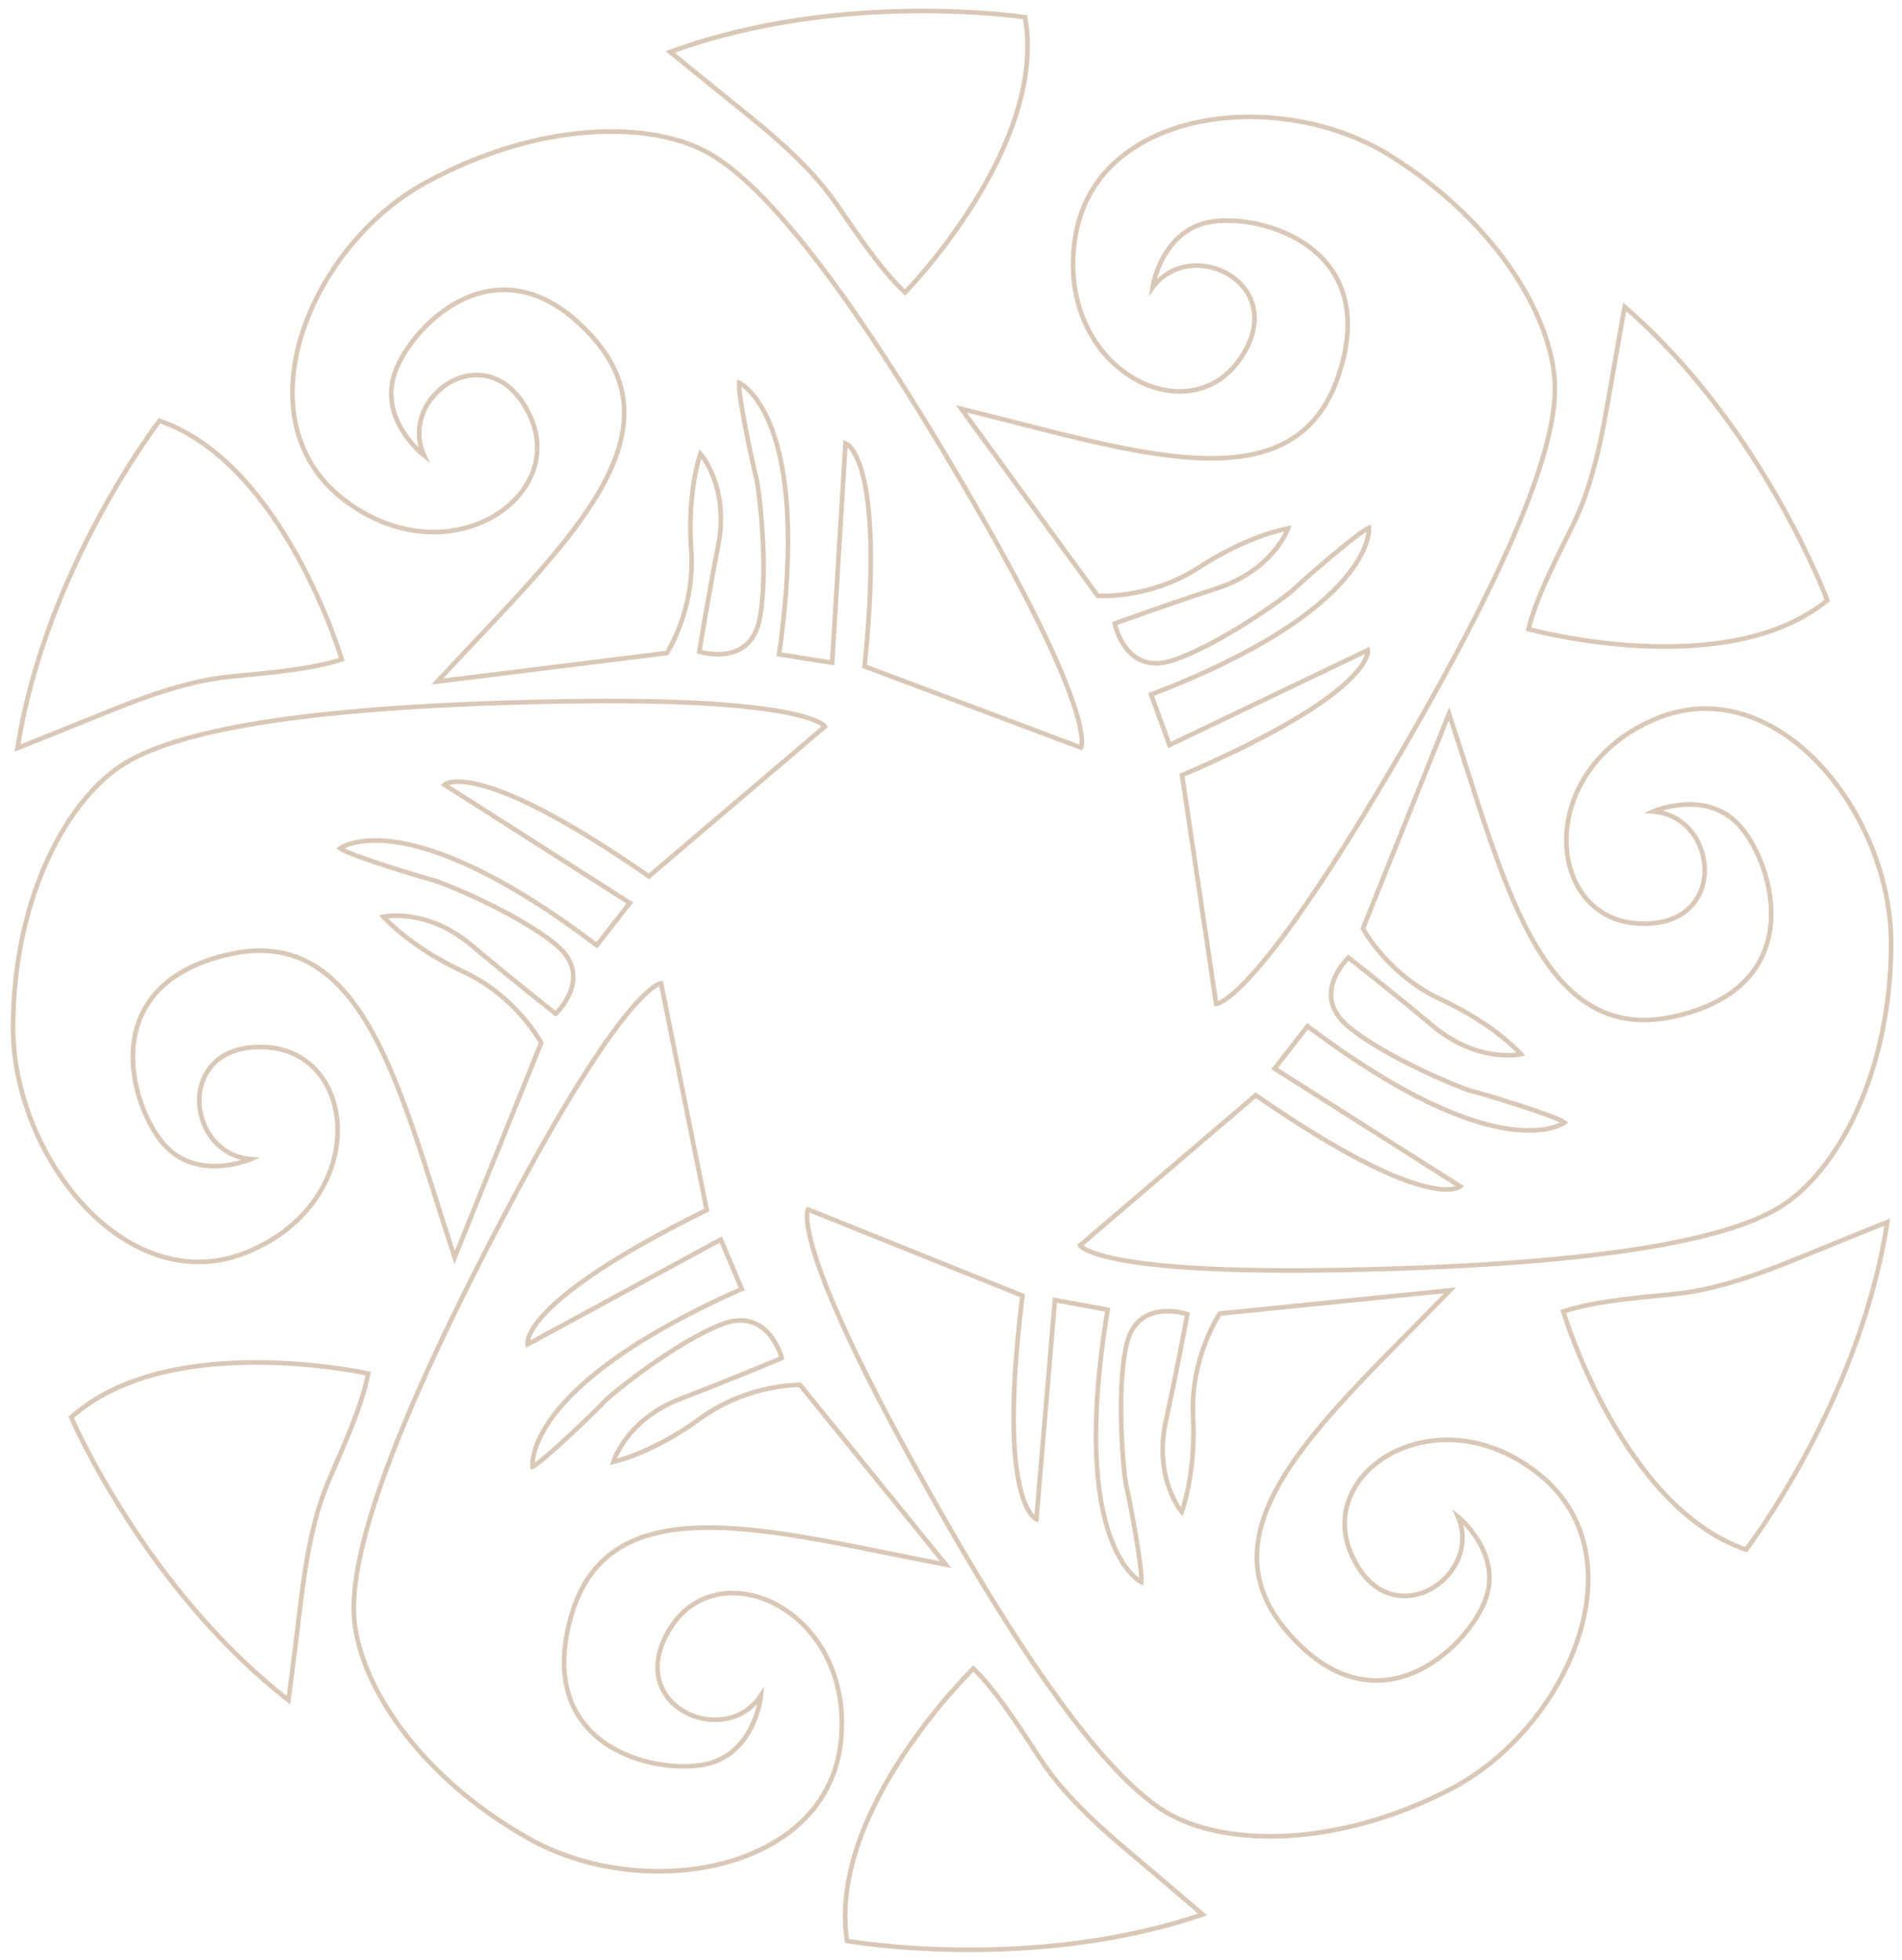 <?xml version="1.0" encoding="UTF-8"?> <svg xmlns="http://www.w3.org/2000/svg" width="429" height="442" viewBox="0 0 429 442" fill="none"> <g clip-path="url(#clip0_333_197)"> <path d="M366.445 69.214C366.445 69.214 364.657 79.071 362.498 91.549C360.353 104.026 357.994 111.449 355.534 116.818C353.074 122.188 346.739 133.627 344.752 141.878C344.752 141.878 389.096 154.137 412.148 135.412C412.148 135.412 397.562 96.079 366.445 69.214Z" stroke="#D9C8B7" stroke-width="1.039" stroke-miterlimit="10"></path> <path d="M216.838 92.219L247.597 134.375C247.597 134.375 259.323 135.235 270.535 127.916C281.746 120.598 290.526 119.174 290.526 119.174C290.526 119.174 287.237 128.532 274.553 132.667C261.869 136.804 251.43 140.629 251.43 140.629C251.43 140.629 253.775 152.447 264.486 148.94C275.196 145.433 290.512 134.262 291.87 132.858C293.229 131.452 306.342 120.01 308.773 119.034C308.773 119.034 310.517 137.145 259.638 156.648L263.785 168.027C263.785 168.027 298.649 151.342 308.501 146.631C308.501 146.631 310.36 156.028 266.616 174.833L274.31 226.413C274.31 226.413 281.903 226.731 310.446 179.069C339.003 131.406 350.457 103.211 350.715 88.21C350.987 73.208 338.703 50.903 313.692 35.181C288.696 19.46 247.168 24.279 242.521 53.486C237.859 82.694 267.317 98.203 279.472 81.272C291.613 64.343 268.876 52.841 259.953 64.86C259.953 64.86 261.897 51.807 273.266 49.998C284.634 48.188 312.019 55.814 301.694 85.279C291.356 114.746 254.991 101.486 216.838 92.219Z" stroke="#D9C8B7" stroke-width="1.039" stroke-miterlimit="10"></path> <path d="M151.172 11.716C151.172 11.716 158.918 18.066 168.774 26.006C178.631 33.945 183.974 39.613 187.48 44.377C190.974 49.132 197.901 60.225 204.142 65.957C204.142 65.957 236.385 33.133 231.209 3.887C231.209 3.887 189.756 -2.446 151.172 11.716Z" stroke="#D9C8B7" stroke-width="1.039" stroke-miterlimit="10"></path> <path d="M98.641 153.705L150.415 147.282C150.415 147.282 156.86 137.441 155.9 124.086C154.952 110.737 157.971 102.354 157.971 102.354C157.971 102.354 164.55 109.772 162.016 122.881C159.469 135.982 157.738 146.967 157.738 146.967C157.738 146.967 169.206 150.649 171.342 139.583C173.479 128.515 171.147 109.705 170.583 107.833C170.02 105.96 166.384 88.939 166.703 86.33C166.703 86.33 183.387 93.61 175.725 147.569L187.693 149.465C187.693 149.465 190.028 110.877 190.701 99.972C190.701 99.972 199.812 102.918 195.007 150.288L243.821 168.611C243.821 168.611 247.786 162.119 219.987 114.016C192.188 65.914 173.108 42.209 160.124 34.686C147.154 27.171 121.683 27.084 95.804 41.315C69.926 55.545 53.98 94.195 77.25 112.446C100.521 130.697 128.374 112.468 119.48 93.631C110.574 74.788 89.483 89.087 95.657 102.717C95.657 102.717 85.196 94.688 89.128 83.864C93.073 73.047 113.034 52.798 133.769 76.145C154.505 99.491 125.264 124.846 98.641 153.705Z" stroke="#D9C8B7" stroke-width="1.039" stroke-miterlimit="10"></path> <path d="M425.682 275.622C425.682 275.622 416.387 279.334 404.669 284.126C392.95 288.921 385.414 290.858 379.559 291.62C373.705 292.382 360.643 293.081 352.601 295.779C352.601 295.779 365.746 339.884 393.833 349.494C393.833 349.494 419.433 316.256 425.682 275.622Z" stroke="#D9C8B7" stroke-width="1.039" stroke-miterlimit="10"></path> <path d="M326.825 160.971L307.42 209.413C307.42 209.413 312.92 219.814 325.063 225.435C337.205 231.057 343.076 237.757 343.076 237.757C343.076 237.757 333.407 239.932 323.174 231.368C312.927 222.804 304.154 215.977 304.154 215.977C304.154 215.977 295.384 224.24 304.04 231.461C312.695 238.681 330.276 245.738 332.189 246.148C334.102 246.557 350.753 251.605 352.873 253.154C352.873 253.154 338.448 264.235 294.93 231.436L287.495 240.994C287.495 240.994 320.119 261.702 329.343 267.564C329.343 267.564 322.359 274.117 283.232 247.006L243.599 280.887C243.599 280.887 247.354 287.499 302.891 286.421C358.427 285.342 388.397 280.096 401.253 272.368C414.108 264.638 426.485 242.385 426.546 212.842C426.606 183.299 400.491 150.645 373.278 162.195C346.051 173.745 348.537 206.95 369.335 208.268C390.118 209.585 387.802 184.201 372.896 183.018C372.896 183.018 384.976 177.738 392.548 186.418C400.106 195.099 408.171 222.37 377.717 229.236C347.264 236.102 339.22 198.237 326.825 160.971Z" stroke="#D9C8B7" stroke-width="1.039" stroke-miterlimit="10"></path> <path d="M3.958 168.704C3.958 168.704 13.259 165.013 24.996 160.248C36.72 155.481 44.258 153.559 50.114 152.811C55.984 152.065 69.032 151.395 77.084 148.716C77.084 148.716 64.043 104.582 35.972 94.906C35.972 94.906 10.303 128.084 3.958 168.704Z" stroke="#D9C8B7" stroke-width="1.039" stroke-miterlimit="10"></path> <path d="M102.547 283.578L122.063 235.184C122.063 235.184 116.6 224.771 104.464 219.122C92.328 213.473 86.474 206.759 86.474 206.759C86.474 206.759 96.151 204.607 106.37 213.195C116.589 221.783 125.35 228.626 125.35 228.626C125.35 228.626 134.137 220.385 125.498 213.145C116.86 205.904 99.29 198.808 97.375 198.393C95.46 197.979 78.818 192.892 76.712 191.34C76.712 191.34 91.158 180.292 134.605 213.19L142.065 203.65C142.065 203.65 109.485 182.868 100.267 176.984C100.267 176.984 107.263 170.447 146.352 197.649L186.053 163.86C186.053 163.86 182.306 157.239 126.777 158.192C71.233 159.141 41.252 164.316 28.378 172.014C15.503 179.714 3.069 201.936 2.941 231.477C2.827 261.02 28.86 293.733 56.108 282.246C83.356 270.762 80.946 237.551 60.15 236.184C39.369 234.82 41.63 260.208 56.543 261.427C56.543 261.427 44.443 266.68 36.892 257.98C29.341 249.281 21.34 221.993 51.815 215.199C82.275 208.402 90.25 246.286 102.547 283.578Z" stroke="#D9C8B7" stroke-width="1.039" stroke-miterlimit="10"></path> <path d="M271.252 431.765C271.252 431.765 263.662 425.233 253.978 417.075C244.309 408.902 239.103 403.112 235.71 398.275C232.33 393.438 225.664 382.19 219.544 376.309C219.544 376.309 186.553 408.388 191.055 437.749C191.055 437.749 232.347 445.034 271.252 431.765Z" stroke="#D9C8B7" stroke-width="1.039" stroke-miterlimit="10"></path> <path d="M327.045 291.022L275.138 296.253C275.138 296.253 268.469 305.941 269.104 319.313C269.753 332.685 266.537 340.994 266.537 340.994C266.537 340.994 260.125 333.424 262.978 320.383C265.831 307.342 267.801 296.397 267.801 296.397C267.801 296.397 256.423 292.45 254.038 303.466C251.638 314.483 253.533 333.343 254.067 335.228C254.587 337.114 257.82 354.215 257.436 356.811C257.436 356.811 240.942 349.156 249.83 295.382L237.929 293.214C237.929 293.214 234.693 331.735 233.767 342.626C233.767 342.626 224.731 339.47 230.627 292.219L182.245 272.776C182.245 272.776 178.123 279.174 204.81 327.905C231.483 376.64 250.012 400.778 262.815 408.594C275.618 416.41 301.069 417.079 327.277 403.448C353.485 389.817 370.319 351.543 347.474 332.761C324.629 313.981 296.357 331.563 304.829 350.604C313.286 369.649 334.705 355.836 328.852 342.064C328.852 342.064 339.122 350.337 334.936 361.064C330.75 371.795 310.318 391.578 290.129 367.757C269.94 343.939 299.764 319.263 327.045 291.022Z" stroke="#D9C8B7" stroke-width="1.039" stroke-miterlimit="10"></path> <path d="M65.07 383.456C65.07 383.456 66.369 373.522 67.877 360.949C69.4 348.378 71.379 340.845 73.563 335.357C75.747 329.869 81.493 318.123 83.045 309.783C83.045 309.783 38.135 299.794 16.063 319.666C16.063 319.666 32.642 358.206 65.07 383.456Z" stroke="#D9C8B7" stroke-width="1.039" stroke-miterlimit="10"></path> <path d="M213.316 352.874L180.454 312.337C180.454 312.337 168.7 312.075 157.874 319.955C147.063 327.832 138.352 329.701 138.352 329.701C138.352 329.701 141.162 320.188 153.62 315.413C166.078 310.637 176.324 306.285 176.324 306.285C176.324 306.285 173.367 294.603 162.848 298.65C152.329 302.697 137.615 314.631 136.315 316.104C135.03 317.577 122.514 329.671 120.136 330.769C120.136 330.769 117.474 312.77 167.298 290.705L162.578 279.552C162.578 279.552 128.607 297.988 119.006 303.194C119.006 303.194 116.686 293.903 159.405 272.899L149.102 221.777C149.102 221.777 141.502 221.846 115.416 270.897C89.33 319.949 79.322 348.69 79.813 363.685C80.303 378.686 93.718 400.332 119.481 414.761C145.259 429.189 186.474 422.264 189.647 392.856C192.805 363.456 162.597 349.465 151.331 366.991C140.051 384.51 163.358 394.853 171.645 382.386C171.645 382.386 170.366 395.528 159.104 397.906C147.842 400.298 120.105 394.076 128.934 364.119C137.763 334.165 174.741 345.56 213.316 352.874Z" stroke="#D9C8B7" stroke-width="1.039" stroke-miterlimit="10"></path> </g> <defs> <clipPath id="clip0_333_197"> <rect width="429" height="442" fill="white"></rect> </clipPath> </defs> </svg> 